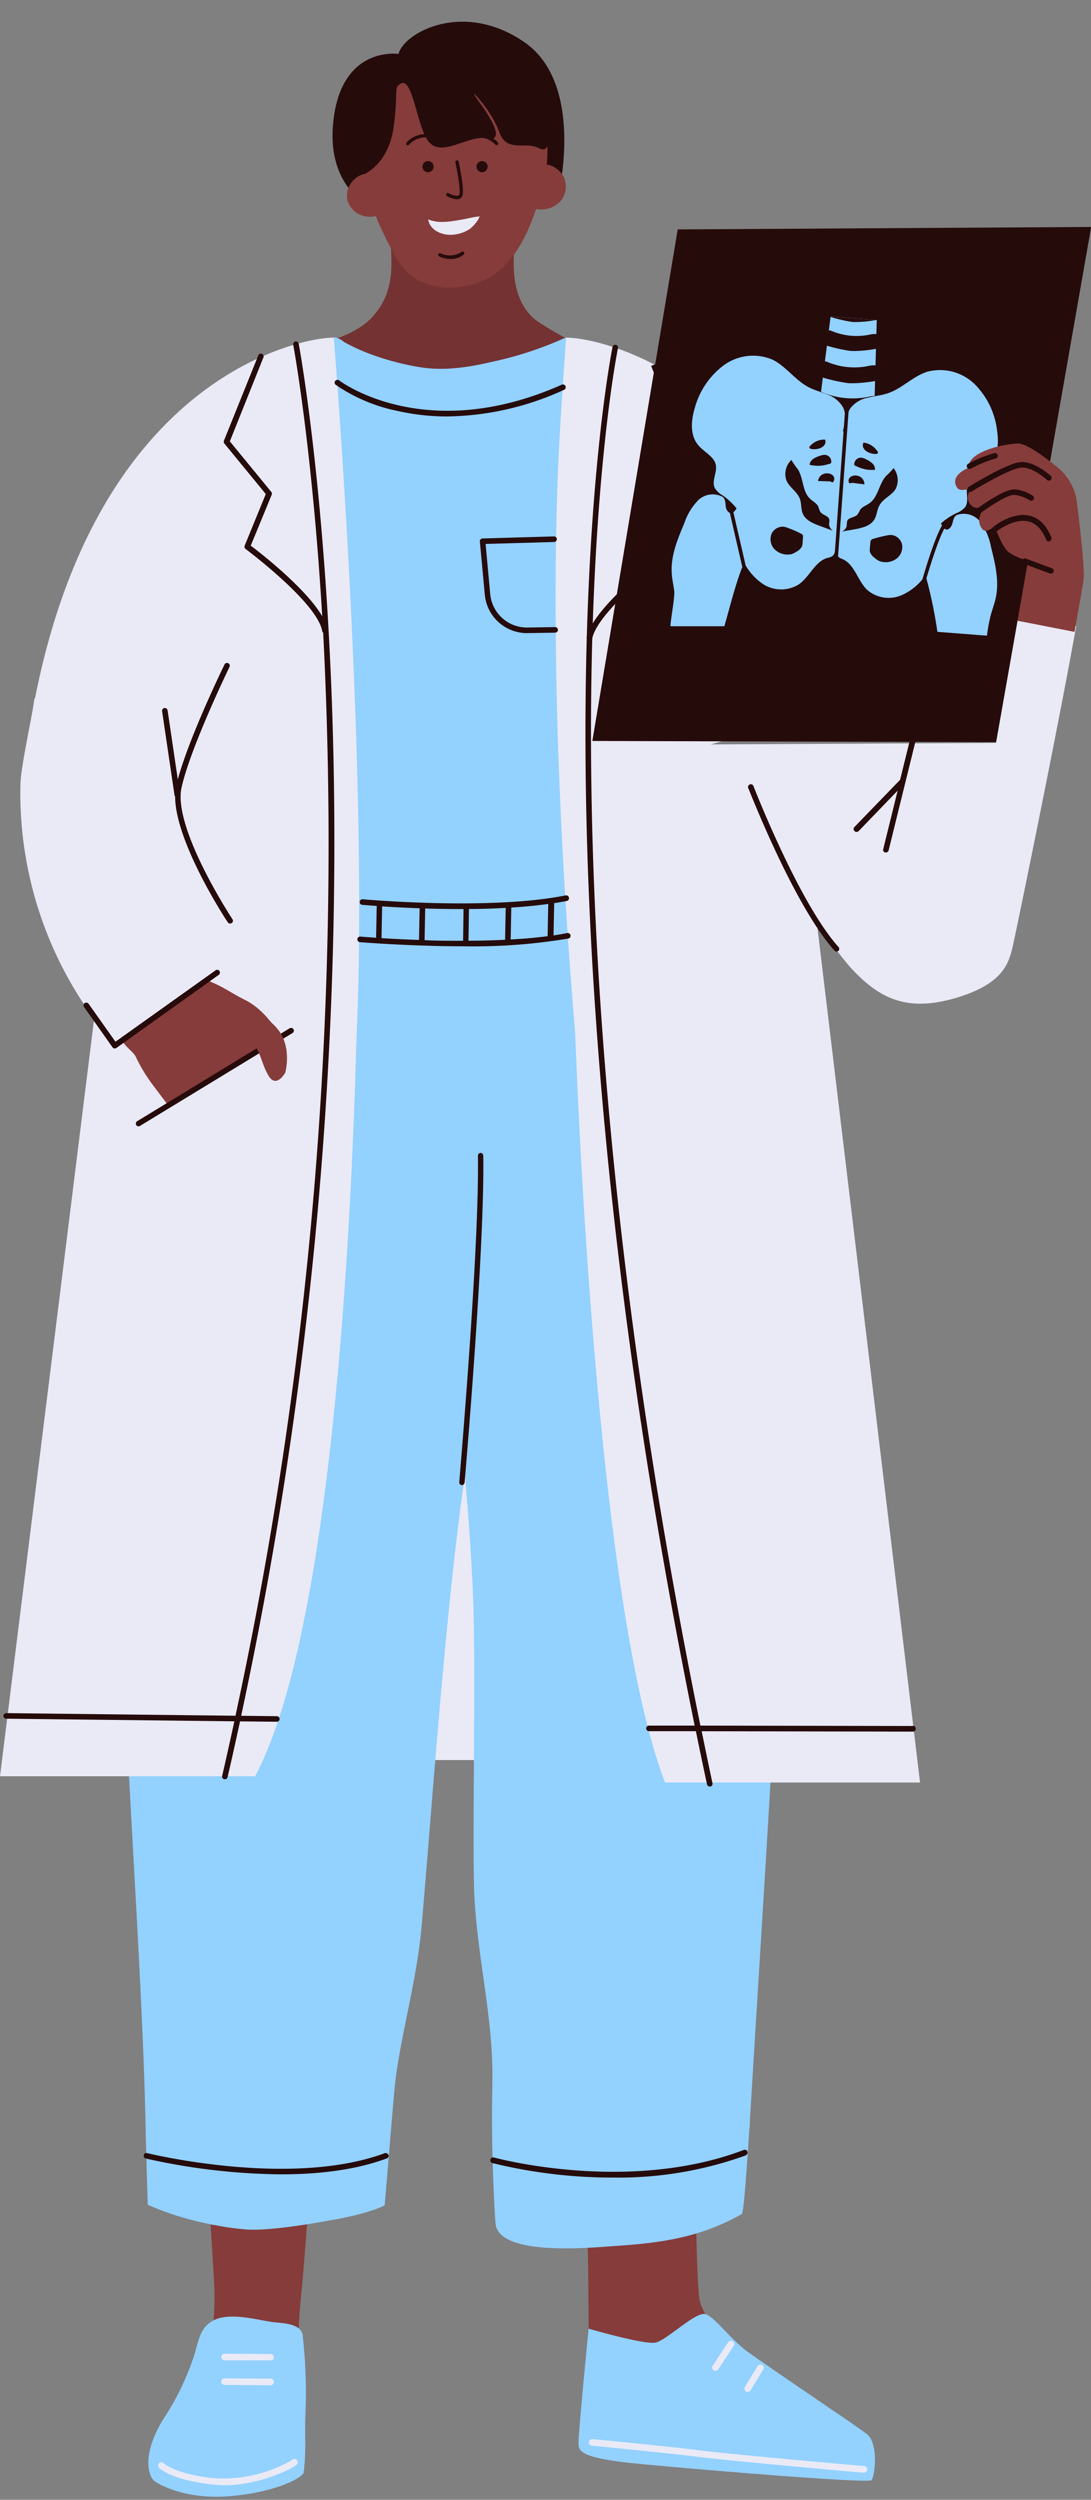 <?xml version="1.0" encoding="UTF-8" standalone="no"?><svg xmlns="http://www.w3.org/2000/svg" xmlns:xlink="http://www.w3.org/1999/xlink" fill="#000000" height="448.5" preserveAspectRatio="xMidYMid meet" version="1" viewBox="0.0 -3.9 195.8 448.5" width="195.8" zoomAndPan="magnify"><rect x="0.0" y="-3.9" width="195.8" height="448.5" fill="#808080" stroke="none"/><g data-name="Layer 1"><g id="change1_7"><path d="M62.05 247.44H103.72V311.88H62.05z" fill="#e9eaf6"/></g><g id="change2_5"><path d="M145.16,428.51l-6,6-33.48-9.21s0-11.66-.13-22.71S103.23,363,103.23,363l21.4-.67s0,43.27,1,46.75C127.85,416.87,145.16,428.51,145.16,428.51ZM37.08,427.38l15.67.3c.83-6.53.57-12.92,1.27-19.51.87-8.05,4-53.16,4-53.16L35.5,359s2.92,45.25,3,48.28C38.65,414,37.11,420.65,37.08,427.38Z" fill="#863c3a"/></g><g id="change3_11"><path d="M104,431.67c.47-6,1.64-17.77,1.64-17.77s10,2.91,12,2.5,7.31-5.69,9-5.1,4.3,4.32,7.35,6.6c2,1.49,9.67,6.68,15.35,10.58,3,2,5.45,3.74,6.21,4.31,2.18,1.67,1.47,7.57.87,8.28s-36-2.32-43-3.05-9.41-1.66-9.53-3C103.76,434.72,103.85,433.45,104,431.67Zm-76.1,9.7c1.46.92,6,3.21,13.48,2.57,8.44-.72,13-3.43,13.12-4.22a40,40,0,0,0,.27-5.93c0-1.18,0-2.35,0-3.48a92.11,92.11,0,0,0-.45-15.22c-.31-2.22-3.76-2.14-5.55-2.4-3.12-.46-8.38-2-11.16.17a4.53,4.53,0,0,0-1,1c-1.1,1.59-1.35,3.83-2,5.54a48,48,0,0,1-5,10.28c-.18.27-.34.53-.5.79C25.51,436.46,26.49,440.49,27.89,441.37Z" fill="#93d1ff"/></g><g id="change1_8"><path d="M155,439.74c-.24,0-24.07-2.13-29.72-2.84s-18.92-2-19.06-2a.59.59,0,1,1,.12-1.18c.13,0,13.44,1.27,19.09,2s29.44,2.81,29.68,2.83a.59.59,0,0,1,.53.64.58.58,0,0,1-.58.54Zm-26.6-18.27a.6.6,0,0,0,.5-.26l2.78-4.22a.59.59,0,0,0-1-.65l-2.78,4.22a.58.58,0,0,0,.17.81A.55.55,0,0,0,128.37,421.47Zm5.79,3.78a.59.59,0,0,0,.5-.28l2.28-3.73a.58.58,0,0,0-.19-.81.59.59,0,0,0-.81.19l-2.29,3.73a.59.59,0,0,0,.2.81A.56.56,0,0,0,134.16,425.25Zm-85.62-5.63a.59.59,0,0,0,.59-.58.6.6,0,0,0-.59-.6l-8.26-.05a.62.62,0,0,0-.6.59.6.6,0,0,0,.59.6l8.26,0Zm0,4.43a.59.59,0,0,0,0-1.18l-8.26-.05h0a.6.6,0,0,0-.6.59.59.59,0,0,0,.59.59l8.27.05ZM40.2,442c6.61,0,12.73-3.21,13.14-3.81a.59.59,0,0,0-.15-.82.6.6,0,0,0-.79.11,25,25,0,0,1-14.12,3.24c-6.84-.74-8.91-2.67-8.93-2.69a.59.59,0,0,0-.83,0,.59.59,0,0,0,0,.83c.09.09,2.29,2.23,9.64,3A19.9,19.9,0,0,0,40.2,442Z" fill="#e9eaf6"/></g><path d="M142.86,188.65H76.77c-.65-15.47-.57-30.91.06-46.44,0-.35,0-.69,0-1,.36-6,.74-11.68,1.13-17v-.05c1-13.63,2-24.86,2.6-31.12v0l.53-5.36,11,.43,7.79.31,1.07.05,23.32.92,1.07,0,7.69.3.38,12.34s1,3,2.37,8.61c.09.35.18.7.27,1.07,4.68,19.68,6.16,39,6.6,59.2Q142.85,179.57,142.86,188.65Z" fill="none"/><g id="change3_12"><path d="M142.86,188.65c.15,60-4.85,130.8-8.29,188.15,0,.46,0,.88-.08,1.3-.49,7.18-1,15-1.37,15.24-7.35,4.18-14.49,5.2-22.81,5.73-3.72.24-20.71,2-21.38-4,0,0-.85-11.67-.57-24.15q0-.66,0-1.35c.25-11.59-3-23.37-3.29-35.08-.26-12.08.32-39.51-.16-51.59-.29-7.38-.82-14.74-1.48-22.07C80,284.35,77.63,319,75.76,340.62c0,.39-.08.8-.11,1.2-.89,10.19-4.15,20.8-4.89,29.6-.05.45-.09.91-.13,1.34-.93,11.09-1.59,19-1.59,19s-2.28,1.34-8.85,2.54l-1.38.24c-5.48,1-11.21,1.76-14.36,1.58a47.44,47.44,0,0,1-6-.83c-.31,0-.63-.11-.94-.18a53.24,53.24,0,0,1-11-3.44l-.35-12.31c-.43-26.85-3.69-69.06-4.37-95.9-.38-14.72-.75-29.46-2-44.13-.77-9-1.15-18-1.2-26.87-.08-11.35.36-22.69,1.16-34.22.09-1.28,4.86-35.9,4.86-35.9l.05-.9,2.12-30.55,0-.75.41-.49c3.42-4.18,27.22-33.3,28.64-33,.93.21,13.43,1.11,23.44,2.57l.79.11c6.29,1,11.42,2.13,11.75,3.52A45.76,45.76,0,0,1,92.09,88c.13,5.78.17,15.83.16,27.33v1.18c0,8.64,0,18-.08,27.05,0,.35,0,.72,0,1.07-.07,14.62,2.63,29.39,2.56,44Z" fill="#93d1ff"/></g></g><g data-name="Layer 3"><g id="change4_1"><path d="M94.1,3.66c11,7.59,6.08,27.56,6.08,27.56L71.49,35.53S58.61,33.16,59.75,18.65,71.52,5.78,71.52,5.78C72.45,2,83.08-3.92,94.1,3.66Z" fill="#260b0b"/></g><g id="change5_1"><path d="M52.23,58.72s10.26-1,14.57-5.72,3.44-10,3.25-14.27l22.59,0s-2.48,10.93,4.14,15.24c11.56,7.54,18.25,5.82,25.56,17.27,0,0-22.11,11.26-40.11,11.07S55.61,73.26,52.23,58.72Z" fill="#753232"/></g><g id="change2_1"><path d="M100.55,32.25a4.78,4.78,0,0,1-4.34,1.35c-1.73,5.16-3.76,8.4-6,10.51-4,3.79-11,4.87-15.74,1.91-2.94-1.85-4.49-5.79-6-8.74a23.9,23.9,0,0,1-1-2.42,4.43,4.43,0,0,1-1.77.08,4.1,4.1,0,0,1-3.37-3,4.06,4.06,0,0,1,1-3.41,4.19,4.19,0,0,1,2.45-1.3,28.59,28.59,0,0,1-.08-3.5A29.25,29.25,0,0,1,66,20.68,14.73,14.73,0,0,1,70.43,12a14.2,14.2,0,0,1,2.7-2c13.64-7.71,21.23.83,23.65,6.15a18.13,18.13,0,0,1,1.33,9.46,4.28,4.28,0,0,1,3.1,2.31A4.14,4.14,0,0,1,100.55,32.25Z" fill="#863c3a"/></g><g id="change1_1"><path d="M86.08,34.93a4.25,4.25,0,0,1-.74,1.23,6.71,6.71,0,0,1-1,1,6.25,6.25,0,0,1-2.65,1,5.12,5.12,0,0,1-3-.4,3.64,3.64,0,0,1-1.23-.93,2.63,2.63,0,0,1-.61-1.36,6.53,6.53,0,0,0,2.35.45,13.59,13.59,0,0,0,2.1-.16c.71-.1,1.43-.23,2.21-.38S85.1,35,86.08,34.93Z" fill="#e9eaf6"/></g><g id="change1_2"><path d="M139,154.13c6.36,16.05,7.08,28.71,3.8,41.35-24.3.25-43.79.21-62,.09-18.21.12-37.69.16-62-.09-3.28-12.64-2.55-25.3,3.81-41.35,3.31-8.37,8.44-16.07,12-24.31l-28.4-8.06C17.66,63,54.57,56.68,59.73,56.68a3.7,3.7,0,0,1,1.84.7c11.62,7.42,26.85,8,38.48.53.7-.45,1.22-1.23,1.73-1.23,5.16,0,42.07,6.35,53.58,65.08L127,129.82C130.51,138.06,135.63,145.76,139,154.13Z" fill="#e9eaf6"/></g><g id="change4_2"><path d="M125.46,125.46a.32.32,0,0,1-.1-.63L154.2,115a.32.32,0,0,1,.4.21.31.31,0,0,1-.2.4l-28.83,9.79Z" fill="#260b0b"/></g><g id="change4_3"><path d="M151.57,123.08a.32.32,0,0,1-.31-.23l-1.76-5.91a.31.31,0,0,1,.21-.4.32.32,0,0,1,.4.22l1.76,5.9a.31.31,0,0,1-.21.4Z" fill="#260b0b"/></g><g id="change4_4"><path d="M146.63,124.4a.32.32,0,0,1-.31-.23l-1.59-5.38a.32.32,0,1,1,.62-.18l1.59,5.38a.32.32,0,0,1-.22.4Z" fill="#260b0b"/></g><g id="change4_5"><path d="M141.43,125.81a.32.32,0,0,1-.31-.23l-1.41-4.94a.32.32,0,1,1,.61-.18l1.41,4.94a.32.32,0,0,1-.22.4Z" fill="#260b0b"/></g><g id="change4_6"><path d="M136.31,127.4a.32.32,0,0,1-.31-.23l-1.41-4.94a.32.32,0,1,1,.62-.18l1.41,4.94a.32.32,0,0,1-.22.4Z" fill="#260b0b"/></g><g id="change4_7"><path d="M130.67,129a.33.33,0,0,1-.31-.24L129,124.08a.34.34,0,0,1,.23-.4.32.32,0,0,1,.39.22l1.33,4.68a.32.32,0,0,1-.23.39Z" fill="#260b0b"/></g><g id="change4_8"><path d="M121.63 37.26L106.31 129.04 179.63 129.26 195.83 36.82 121.63 37.26z" fill="#260b0b"/></g><g id="change1_3"><path d="M33.77,152C34.66,159.6,44,172.16,44,172.16l-21.83,13.1a68.55,68.55,0,0,1-18.5-48.52c.09-3.27,2.15-12.28,2.51-15.34l28.74,7.34C34,135.11,33,145.7,33.77,152Z" fill="#e9eaf6"/></g><g id="change1_4"><path d="M193.15,108.38C190,126.12,182.31,163.56,181.73,166c-.72,3.06-1.82,6.78-10.58,9.26s-13.58-.33-18.25-5.29-29.09-40.29-29.09-40.29l54.94-.29,3.87-21.93A55.61,55.61,0,0,0,193.15,108.38Z" fill="#e9eaf6"/></g><g id="change4_9"><path d="M89.31,22.08a.27.27,0,0,1-.19.08.3.3,0,0,1-.23-.11,4.06,4.06,0,0,0-5.23-.62.32.32,0,0,1-.42-.11.3.3,0,0,1,.12-.41,4.71,4.71,0,0,1,6,.75A.29.29,0,0,1,89.31,22.08ZM86.52,25a1,1,0,1,0,1,1A1,1,0,0,0,86.52,25Zm-7.85-3.57a.31.31,0,0,0,.41-.11.3.3,0,0,0-.12-.41,4.7,4.7,0,0,0-6,.75.29.29,0,0,0,0,.42.29.29,0,0,0,.43,0A4.06,4.06,0,0,1,78.67,21.43ZM76.82,25a1,1,0,1,0,1,1A1,1,0,0,0,76.82,25ZM82,31.85a1.31,1.31,0,0,0,.41-.06.89.89,0,0,0,.56-.51c.43-1-.48-5.35-.66-6.21a.31.31,0,0,0-.6.13c.42,1.92,1,5.21.71,5.84a.3.3,0,0,1-.2.18,2.94,2.94,0,0,1-1.7-.46.3.3,0,0,0-.41.11.29.29,0,0,0,.11.41A4.25,4.25,0,0,0,82,31.85Zm.84,9.46a3.85,3.85,0,0,1-3.76.25.31.31,0,0,0-.41.14.3.3,0,0,0,.14.4,5,5,0,0,0,2.07.47,3.77,3.77,0,0,0,2.33-.78.3.3,0,0,0,.06-.42A.31.31,0,0,0,82.79,41.31Z" fill="#260b0b"/></g><g id="change4_10"><path d="M96.81,22.73c-2.55-1.35-5.49.71-7-2.43a4.3,4.3,0,0,1-.25-.61c-.07-.21-.15-.41-.24-.62a21.79,21.79,0,0,0-4.07-6c-.31-.26-.21,0,.65,1.2a29.75,29.75,0,0,1,2.25,3.43c1.18,2.17,1.33,3.67-.81,3.23-3.18-.65-7.67,3.22-10.15.87C75,19.68,74.32,11.32,72.42,11a.87.87,0,0,0-.61.16c-1.18.79-.31,1.14-1.14,7.58s-4.91,8.4-4.91,8.4c-3.35-10.62-1.69-14.48,1.52-17A10.12,10.12,0,0,1,72.2,8.32C77.69.83,90.75,5.27,95.06,10.89a17.39,17.39,0,0,1,3.54,9C98.72,22.06,98.08,23.41,96.81,22.73Z" fill="#260b0b"/></g><g id="change3_1"><path d="M62.23,202.6c6.14-42.41-2.33-146-2.33-146a3.4,3.4,0,0,1,1.84.86,34.27,34.27,0,0,0,4,1.89,47.71,47.71,0,0,0,10,2.69c4.55.64,8.82-.14,13.23-1.17a63.72,63.72,0,0,0,12.62-4.24C101,65.84,100.27,75,100,84.29c-.29,9.44-.35,18.88-.23,28.33q.15,13.56.77,27.13.53,12.13,1.35,24.24.67,9.82,1.52,19.64.57,6.65,1.25,13.3c.18,1.76.37,3.52.57,5.3Z" fill="#93d1ff"/></g><g id="change1_5"><path d="M64.19,169.4s-.56,112.18-18.42,145.39H0L17,178.05Z" fill="#e9eaf6"/></g><g id="change1_6"><path d="M143.44,135.35l21.68,180.56H119.35C106,281.12,103,175.07,103,175.07Z" fill="#e9eaf6"/></g><g id="change3_2"><path d="M121,102.07c.14,1.25-.65,5.15-.68,6.39H130c.87-3,2.11-8,3.34-10.91a12,12,0,0,1,3-4.82c.67-.56,1.47-1,2.1-1.59a2.37,2.37,0,0,0,.77-2.38,2.87,2.87,0,0,0-.73-1,20.75,20.75,0,0,0-4.06-3.23L132,87.58a1.26,1.26,0,0,1-.7.55c-.59.12-1-.61-1.06-1.21s-.06-1.32-.55-1.67a3.76,3.76,0,0,0-4.43.64A11,11,0,0,0,122.8,90c-1.19,2.81-2.4,5.74-2.25,8.79C120.6,99.88,120.84,101,121,102.07Z" fill="#93d1ff"/></g><g id="change3_3"><path d="M164.09,94.87a12.05,12.05,0,0,1,2.23,5.24,78.65,78.65,0,0,1,1.91,9.35l8.9.69a28.39,28.39,0,0,1,.68-3.68c.29-1.07.69-2.11.92-3.2.61-3-.13-6.08-.87-9A11.16,11.16,0,0,0,176,89.81a3.77,3.77,0,0,0-4.29-1.31c-.54.27-.64,1-.8,1.56s-.66,1.24-1.23,1a1.23,1.23,0,0,1-.6-.65c-.63-1.13-1.25-2.27-1.87-3.4a21.63,21.63,0,0,0-4.51,2.57,3.14,3.14,0,0,0-.88.9,2.36,2.36,0,0,0,.4,2.46C162.78,93.69,163.5,94.22,164.09,94.87Z" fill="#93d1ff"/></g><g id="change3_4"><path d="M149.07,52.89l-2.35,18.44a14.05,14.05,0,0,0,10.13.31l.5-18.1Z" fill="#93d1ff"/></g><g id="change4_11"><path d="M160.25,68.34a7.62,7.62,0,0,0-1.4-.78,4.4,4.4,0,0,0-2.65-.34,14.19,14.19,0,0,1-8.72-.77c-.76-.37-2.16.4-3,.59-.49.12-1.11.34-1.09.84s2,1.34,2.61,1.61a35.51,35.51,0,0,0,5.65,1.3c2.88.2,9.14-.76,9-1.88A.91.91,0,0,0,160.25,68.34Z" fill="#260b0b"/></g><g id="change4_12"><path d="M159.41,68.63c-.71-.49-2.4-.46-3.29-.42a37.8,37.8,0,0,1-4.29.33,23.47,23.47,0,0,1-4.43-1.05,4.78,4.78,0,0,0-3,.16c-.5.29,4.65,1.87,7.3,2.07C154.19,69.91,160.18,69.17,159.41,68.63Z" fill="#260b0b"/></g><g id="change4_13"><path d="M159.68,62.68a6.58,6.58,0,0,0-1.22-.68,4,4,0,0,0-2.33-.3,12.45,12.45,0,0,1-7.66-.67c-.67-.33-1.9.35-2.62.52-.42.1-1,.3-.95.74s1.75,1.17,2.29,1.41a31.89,31.89,0,0,0,5,1.14c2.53.17,8-.66,7.9-1.65A.86.86,0,0,0,159.68,62.68Z" fill="#260b0b"/></g><g id="change4_14"><path d="M159,63a5.81,5.81,0,0,0-2.89-.38,31.25,31.25,0,0,1-3.77.29,20.44,20.44,0,0,1-3.89-.92,4.24,4.24,0,0,0-2.59.14c-.44.26,4.09,1.64,6.42,1.82C154.36,64.07,159.62,63.41,159,63Z" fill="#260b0b"/></g><g id="change4_15"><path d="M159.59,57a5.94,5.94,0,0,0-1.13-.63,3.5,3.5,0,0,0-2.16-.28,11.53,11.53,0,0,1-7.09-.63c-.63-.3-1.76.33-2.43.48-.39.1-.9.28-.89.69S147.52,57.72,148,58a29.71,29.71,0,0,0,4.6,1.06c2.34.15,7.43-.62,7.31-1.54A.77.77,0,0,0,159.59,57Z" fill="#260b0b"/></g><g id="change4_16"><path d="M158.91,57.25a5.52,5.52,0,0,0-2.67-.35,28.82,28.82,0,0,1-3.5.27,19.09,19.09,0,0,1-3.6-.85,3.93,3.93,0,0,0-2.4.13c-.41.24,3.78,1.52,5.94,1.68C154.66,58.29,159.53,57.68,158.91,57.25Z" fill="#260b0b"/></g><g id="change4_17"><path d="M148.87,52.88l.13.06a25.66,25.66,0,0,0,4,.93,18.57,18.57,0,0,0,4.15-.35Z" fill="#260b0b"/></g><g id="change3_5"><path d="M147.13,90.45c-1.22-.45-2.57-1-3.07-2.23-.34-.82-.2-1.77-.5-2.6-.47-1.32-1.92-2.07-2.44-3.37a3.49,3.49,0,0,1,1-3.71,7,7,0,0,1,3.71-1.6c1.35-.23,2.72-.27,4.06-.54a1,1,0,0,0,.52-.2,1.09,1.09,0,0,0,.29-.6l.51-1.9c.38-1.47.76-3.09.11-4.47a5.16,5.16,0,0,0-2.78-2.32c-1.13-.48-2.35-.78-3.44-1.35-2.38-1.25-4-3.69-6.39-4.9a8.91,8.91,0,0,0-8.85,1,14.18,14.18,0,0,0-5.15,7.58c-.7,2.26-.91,5,.63,6.75,1,1.22,2.83,2,3.13,3.53.26,1.39-.82,2.91-.17,4.17a3.93,3.93,0,0,0,1.41,1.3,12,12,0,0,1,3.07,3.12c.88,1.3,1.48,3,.68,4.4-.19.31-.44.58-.6.91a3.21,3.21,0,0,0,.22,2.56,10.2,10.2,0,0,0,4,5,6,6,0,0,0,6.23,0c2-1.35,2.91-4.15,5.22-4.79a2.25,2.25,0,0,0,.92-.36,1.59,1.59,0,0,0,.42-.87,28,28,0,0,0,.59-3.27Zm-3.22,3.71a2.3,2.3,0,0,1-1,.94,3.5,3.5,0,0,1-.82.41,2.33,2.33,0,0,1-.59.08,3.23,3.23,0,0,1-2.54-1,2.61,2.61,0,0,1-.52-2.64,2.2,2.2,0,0,1,2.26-1.34,3.58,3.58,0,0,1,.66.19c.79.29,1.56.61,2.31,1,.18.09.38.19.44.38a.76.76,0,0,1,0,.3l-.06.93A2.18,2.18,0,0,1,143.91,94.16Z" fill="#93d1ff"/></g><g id="change3_6"><path d="M146.86,87a5.43,5.43,0,0,0,.35.92c.41.62,1.51.7,1.63,1.43a3.16,3.16,0,0,1-.05.75c0,.86.85,1.45,1.62,1.85.19-1.65.39-3.3.58-4.95.15-1.24.3-2.48.34-3.73.11-3.3-.5-6.69.42-9.87a3.9,3.9,0,0,1-4-1.3,17.35,17.35,0,0,1-.95-1.55,3.3,3.3,0,0,0-2.57-1.74,2.88,2.88,0,0,0-2.54,2.09,8.53,8.53,0,0,0-.18,3.49l.24,2.74a5.26,5.26,0,0,0,.3,1.52,13.47,13.47,0,0,0,1.16,1.67c1,1.63.78,4,2.2,5.29C145.9,86.08,146.57,86.39,146.86,87Z" fill="#93d1ff"/></g><g id="change4_18"><path d="M145.61,76.65a3,3,0,0,0,1.48-.11,1.79,1.79,0,0,0,.85-.57,1,1,0,0,0,.13-1,3.43,3.43,0,0,0-2.71,1.18.37.37,0,0,0-.11.19C145.24,76.53,145.44,76.62,145.61,76.65Z" fill="#260b0b"/></g><g id="change4_19"><path d="M149.12,79.19a.43.43,0,0,0,.07-.25,1.22,1.22,0,0,0-1.06-1.23,2.44,2.44,0,0,0-1,.18,4.42,4.42,0,0,0-1.17.53,1.5,1.5,0,0,0-.66,1.07,6.13,6.13,0,0,0,3.44-.14A.52.52,0,0,0,149.12,79.19Z" fill="#260b0b"/></g><g id="change4_20"><path d="M149.51,82.58a.86.86,0,0,0,0-1.14,1.46,1.46,0,0,0-1.15-.41,1.53,1.53,0,0,0-1.54,1.37l1.79.06a1.21,1.21,0,0,1,.65.13.27.27,0,0,0,.17.06A.26.26,0,0,0,149.51,82.58Z" fill="#260b0b"/></g><g id="change3_7"><path d="M148.66,85.05a2.63,2.63,0,0,0,.59.22.6.6,0,0,0,.55-.73.93.93,0,0,0-.77-.65,2.19,2.19,0,0,0-1,.13c-.29.09-.62.29-.59.58s.3.38.54.4A4.28,4.28,0,0,1,148.66,85.05Z" fill="#93d1ff"/></g><g id="change3_8"><path d="M150,91.66A26.25,26.25,0,0,0,150.1,95a1.57,1.57,0,0,0,.28.93,2.18,2.18,0,0,0,.85.49c2.19,1,2.69,3.9,4.43,5.54a5.91,5.91,0,0,0,6.15.93,10.11,10.11,0,0,0,4.76-4.36,3.2,3.2,0,0,0,.61-2.49,8.83,8.83,0,0,0-.45-1c-.59-1.46.28-3.1,1.35-4.25a11.84,11.84,0,0,1,3.51-2.6,4.14,4.14,0,0,0,1.6-1.07c.83-1.15,0-2.81.47-4.15.53-1.51,2.41-2,3.63-3,1.79-1.53,2-4.23,1.66-6.57A14.12,14.12,0,0,0,175,65.1a8.92,8.92,0,0,0-8.6-2.3c-2.56.82-4.51,3-7.06,3.86-1.17.39-2.41.5-3.61.8a5.13,5.13,0,0,0-3.1,1.87c-.85,1.26-.73,2.92-.57,4.44.06.65.13,1.3.2,2a1.13,1.13,0,0,0,.2.64,1.15,1.15,0,0,0,.48.28c1.28.47,2.63.72,3.93,1.15a7.06,7.06,0,0,1,3.42,2.15,3.51,3.51,0,0,1,.45,3.83c-.72,1.2-2.27,1.72-2.93,3-.43.78-.44,1.74-.9,2.5-.67,1.11-2.1,1.47-3.38,1.72Zm6.12,2.63.09-.92a1,1,0,0,1,.06-.3.84.84,0,0,1,.5-.31q1.2-.36,2.43-.6a3.83,3.83,0,0,1,.68-.08,2.19,2.19,0,0,1,2,1.67,2.62,2.62,0,0,1-.92,2.53,3.26,3.26,0,0,1-2.67.62,2.7,2.7,0,0,1-.57-.18,3.52,3.52,0,0,1-.75-.53,2.29,2.29,0,0,1-.85-1.08A2.26,2.26,0,0,1,156.14,94.29Z" fill="#93d1ff"/></g><g id="change3_9"><path d="M154.36,87.59a5.51,5.51,0,0,1-.49.85c-.51.55-1.6.46-1.84,1.17a3.7,3.7,0,0,0-.06.74c-.09.86-1.06,1.31-1.88,1.58l.18-5c0-1.25.09-2.5.24-3.74.4-3.28,1.52-6.54,1.1-9.82a3.87,3.87,0,0,0,4.15-.67,17.18,17.18,0,0,0,1.18-1.38A3.27,3.27,0,0,1,159.75,70a2.89,2.89,0,0,1,2.19,2.46,8.57,8.57,0,0,1-.36,3.47l-.66,2.67a5,5,0,0,1-.53,1.46,13.85,13.85,0,0,1-1.4,1.47c-1.27,1.45-1.39,3.81-3,4.89C155.45,86.82,154.73,87,154.36,87.59Z" fill="#93d1ff"/></g><g id="change4_21"><path d="M157.18,77.55a2.9,2.9,0,0,1-1.44-.35,1.7,1.7,0,0,1-.76-.69,1,1,0,0,1,0-1,3.49,3.49,0,0,1,2.51,1.59.31.31,0,0,1,.07.2C157.57,77.48,157.35,77.55,157.18,77.55Z" fill="#260b0b"/></g><g id="change4_22"><path d="M153.32,79.51a.43.43,0,0,1,0-.25,1.21,1.21,0,0,1,1.24-1.05,2.35,2.35,0,0,1,.92.32,4.3,4.3,0,0,1,1.08.71,1.49,1.49,0,0,1,.48,1.15,6.21,6.21,0,0,1-3.38-.66A.54.54,0,0,1,153.32,79.51Z" fill="#260b0b"/></g><g id="change4_23"><path d="M152.42,82.81a.87.87,0,0,1,.2-1.13,1.49,1.49,0,0,1,1.2-.23A1.53,1.53,0,0,1,155.13,83l-1.77-.22a1.51,1.51,0,0,0-.67,0,.21.21,0,0,1-.17,0A.16.16,0,0,1,152.42,82.81Z" fill="#260b0b"/></g><g id="change3_10"><path d="M152.87,85.38a2.54,2.54,0,0,1-.61.12.59.59,0,0,1-.43-.8.94.94,0,0,1,.86-.53,2.18,2.18,0,0,1,1,.29c.27.14.57.38.49.67a.56.56,0,0,1-.6.31A3.5,3.5,0,0,0,152.87,85.38Z" fill="#93d1ff"/></g><g id="change2_2"><path d="M194.51,99.47c0,.88-.93,5.81-1.67,10l-10.23-2,1.9-10.82a9.46,9.46,0,0,1-3.42-1.43c-.86-.57-1.81-2.67-2.55-4.64-1.18.68-1.84,1.21-2.45.16-1.23-2.11,1.15-4.1,1.15-4.1s-2,1.19-2.87.18a2,2,0,0,1,.49-3.31s-2.47,1-3.05.13c-1.55-2.26,2-3.59,2-3.59-.14-2.92,6.13-4.24,8.76-4.38,1.54-.09,4.8,2.3,7.22,4.28a9.59,9.59,0,0,1,3.48,6.25C193.77,90.24,194.51,96.53,194.51,99.47Z" fill="#863c3a"/></g><g id="change2_3"><path d="M50.43,182.27l-20.36,12-2.53-3.36a29,29,0,0,1-3.18-5.22c-.39-.82-1.79-1.7-2.45-2.91L37,171.91c3.45,1.38,4,2.1,7.08,3.65C48.12,177.6,50.43,182.27,50.43,182.27Z" fill="#863c3a"/></g><g id="change4_24"><path d="M134.09,100.51a.32.32,0,0,1-.31-.25l-3.07-13.33a.32.32,0,0,1,.63-.14l3.07,13.32a.32.32,0,0,1-.24.39Z" fill="#260b0b"/></g><g id="change4_25"><path d="M165.56,101.48h-.09a.31.31,0,0,1-.22-.39c.1-.39,2.62-9.44,4.25-11.36a.32.32,0,0,1,.49.42c-1.54,1.81-4.1,11-4.12,11.11A.32.32,0,0,1,165.56,101.48Z" fill="#260b0b"/></g><g id="change4_26"><path d="M149.86,99.25h0a.32.32,0,0,1-.3-.34L151.79,68a.32.32,0,0,1,.34-.3.33.33,0,0,1,.3.35L150.18,99A.32.32,0,0,1,149.86,99.25Z" fill="#260b0b"/></g><g id="change4_27"><path d="M83.08,165.88A103.61,103.61,0,0,0,102,164.49a.5.5,0,0,0,.39-.59.51.51,0,0,0-.59-.4c-.78.16-1.6.3-2.46.43l.12-5.79q1.16-.18,2.25-.39a.5.5,0,0,0-.2-1c-13.72,2.74-36.19.71-36.41.69a.5.5,0,1,0-.09,1s1,.09,2.6.2l-.11,5.71-2.82-.21a.5.5,0,0,0-.09,1c.11,0,4.72.39,11,.6a.5.5,0,0,0,.13,0h0l.1,0C78.06,165.83,80.53,165.88,83.08,165.88Zm1-1,.08-5.69c2.18,0,4.4-.08,6.6-.2l-.11,5.72C88.5,164.82,86.29,164.87,84.11,164.88Zm14.2-.81c-2.08.27-4.32.46-6.63.59l.11-5.73c2.29-.14,4.52-.35,6.63-.65ZM82.69,159.2h.5l-.08,5.69c-2.41,0-4.75,0-6.91-.11l.11-5.68C78.3,159.16,80.46,159.2,82.69,159.2Zm-14.11-.48c1.76.12,4.08.24,6.73.34l-.11,5.68c-2.63-.09-4.94-.21-6.73-.32Zm18.15,44.71c.28,16.86-3.31,58.24-3.35,58.66a.5.5,0,0,1-.5.46h0a.48.48,0,0,1-.45-.54c0-.41,3.62-41.75,3.34-58.55a.51.51,0,0,1,.5-.51h0A.49.49,0,0,1,86.73,203.43Zm-17,179.28a.5.5,0,0,1-.3.64c-5.78,2.15-12.53,2.86-18.95,2.86a114.55,114.55,0,0,1-24.32-2.84.5.5,0,0,1-.36-.61.48.48,0,0,1,.6-.36c.26.06,25.73,6.3,42.69,0A.5.5,0,0,1,69.68,382.71Zm64.17.08a67.25,67.25,0,0,1-23.85,4,90.36,90.36,0,0,1-21.67-2.6.5.5,0,1,1,.27-1c.24.06,24.09,6.56,44.9-1.38a.5.5,0,0,1,.35.93ZM60.25,65.14a.5.5,0,0,1-.09-.7.51.51,0,0,1,.71-.09c.15.12,15.42,11.67,39.95.77a.5.5,0,0,1,.41.92,51.71,51.71,0,0,1-21,4.78,40.39,40.39,0,0,1-8.93-1A30.14,30.14,0,0,1,60.25,65.14Zm39.21,28.2-12.31.35.83,9a6.61,6.61,0,0,0,6.55,6h.1l5-.08a.5.5,0,0,1,0,1l-5,.08h-.12A7.6,7.6,0,0,1,87,102.73l-.88-9.47a.47.47,0,0,1,.12-.38.46.46,0,0,1,.36-.17l12.84-.37a.5.5,0,0,1,0,1Z" fill="#260b0b"/></g><g id="change4_28"><path d="M153.34,145.18a.49.49,0,0,1,0-.7l8.2-8.47,0,0,1.7-6.9a.5.5,0,0,1,1,.24l-4.76,19.32a.51.51,0,0,1-.49.38l-.12,0a.48.48,0,0,1-.36-.6l2.59-10.5-7,7.26a.51.51,0,0,1-.36.15A.49.49,0,0,1,153.34,145.18Zm-3.57,21.48a.5.5,0,0,0,.37.17.51.51,0,0,0,.33-.13.5.5,0,0,0,0-.71c-7.11-7.93-15.17-28.66-15.25-28.87a.5.5,0,0,0-.65-.28.49.49,0,0,0-.29.64C134.66,138.34,142.53,158.59,149.77,166.66ZM31.43,139c0,8.12,9,21.95,9.46,22.58a.49.49,0,0,0,.41.22.48.48,0,0,0,.28-.08.5.5,0,0,0,.14-.69c-.11-.17-10.75-16.38-9.14-23.62s8.54-21.51,8.61-21.65a.5.5,0,0,0-.23-.67.49.49,0,0,0-.66.22c-.28.56-6.33,13-8.39,20.64l-1.83-12.4a.51.51,0,0,0-.57-.42.5.5,0,0,0-.42.57l2.23,15.07A.38.38,0,0,0,31.43,139Zm-7,58.94a.5.5,0,0,0,.43.24.48.48,0,0,0,.26-.07l27.38-16.67a.49.49,0,0,0,.17-.68.51.51,0,0,0-.69-.17L24.62,197.26A.49.49,0,0,0,24.45,197.94ZM20.19,184a.49.49,0,0,0,.33.21h.08a.52.52,0,0,0,.29-.09L39.27,171a.51.51,0,0,0,.11-.7.5.5,0,0,0-.69-.11L20.72,183l-4.82-6.81a.52.52,0,0,0-.7-.12.5.5,0,0,0-.12.7ZM53.61,57.77a.51.51,0,0,0-.59-.4.5.5,0,0,0-.4.58c.09.44,3.38,18.28,5.21,48.72C54.9,101.65,46.73,95.29,45,94l3.76-9.13a.52.52,0,0,0-.07-.51l-7.44-9.07,6-15a.5.5,0,1,0-.92-.37L40.19,75.16a.52.52,0,0,0,.07.51l7.44,9.07L43.91,94a.5.5,0,0,0,.16.59c.13.1,12.88,9.62,13.76,14.75a.46.46,0,0,0,.17.29,740.29,740.29,0,0,1-15.74,194.3l-41.14-.47h0a.5.5,0,0,0,0,1l40.94.47c-.71,3.25-1.43,6.51-2.19,9.8a.5.5,0,0,0,.38.6h.11a.51.51,0,0,0,.49-.39q1.15-5,2.23-10l6.6.07h0a.5.5,0,0,0,0-1l-6.4-.07C73.29,164.29,53.81,58.84,53.61,57.77Zm110.2,248-38.11-.07c-32.38-159.37-15-246.26-14.79-247.14a.51.51,0,0,0-.39-.59.5.5,0,0,0-.59.39c-.19.87-17.63,87.87,14.74,247.34l-8.2,0h0a.5.5,0,0,0,0,1l8.42,0c.64,3.15,1.3,6.32,2,9.54a.5.5,0,0,0,.49.39h.1a.51.51,0,0,0,.39-.59c-.67-3.14-1.31-6.25-1.94-9.33l37.91.07h0a.5.5,0,0,0,.5-.5A.5.5,0,0,0,163.81,305.73Z" fill="#260b0b"/></g><g id="change4_29"><path d="M106.26,110.78l-1-.17c.89-5.12,11.8-13.6,13.84-15.15l-3.87-9.41,7.63-9.3-6-15,.93-.38L124,76.93l-7.63,9.3,3.94,9.57L120,96C119.89,96.12,107.15,105.65,106.26,110.78Z" fill="#260b0b"/></g><g id="change4_30"><path d="M174.14,84.36a.47.47,0,0,1-.42-.24.49.49,0,0,1,.15-.68c.29-.18,6.92-4.31,9.38-4.44s5.24,2.39,5.35,2.49a.5.5,0,0,1-.68.73s-2.47-2.33-4.61-2.22c-1.83.1-7.05,3.13-8.91,4.28A.42.42,0,0,1,174.14,84.36Zm1.37,4.15c1.93-1.48,5.44-3.78,6.61-3.61a6.48,6.48,0,0,1,2.65.95.5.5,0,1,0,.6-.8,7.35,7.35,0,0,0-3.11-1.14c-1.95-.27-6.81,3.39-7.36,3.81a.5.5,0,0,0-.09.7.51.51,0,0,0,.4.2A.48.48,0,0,0,175.51,88.51Zm12.89,4.66a.5.5,0,0,0,.28-.65c-.85-2.13-2.13-3.43-3.79-3.86-3.16-.83-6.5,1.84-6.64,2a.5.5,0,1,0,.62.78s3.09-2.46,5.77-1.77c1.34.35,2.38,1.45,3.11,3.27a.5.5,0,0,0,.47.31A.57.57,0,0,0,188.4,93.17Zm.68,5.53a.49.49,0,0,0-.29-.64l-4.63-1.72a.5.5,0,1,0-.35.93L188.44,99l.17,0A.49.49,0,0,0,189.08,98.7ZM174.27,80.17a21.51,21.51,0,0,1,4.44-1.81.49.49,0,0,0,.33-.62.51.51,0,0,0-.63-.33,22.91,22.91,0,0,0-4.68,1.91.5.5,0,0,0-.15.69.48.48,0,0,0,.42.23A.54.54,0,0,0,174.27,80.17Z" fill="#260b0b"/></g><g id="change2_4"><path d="M44.56,177.46s1.61-.57,4.84,2.78,1.79,8.32,1.79,8.32-1.64,3-3.08.41-1.3-4.76-3.77-6.93S44.56,177.46,44.56,177.46Z" fill="#863c3a"/></g></g></svg>